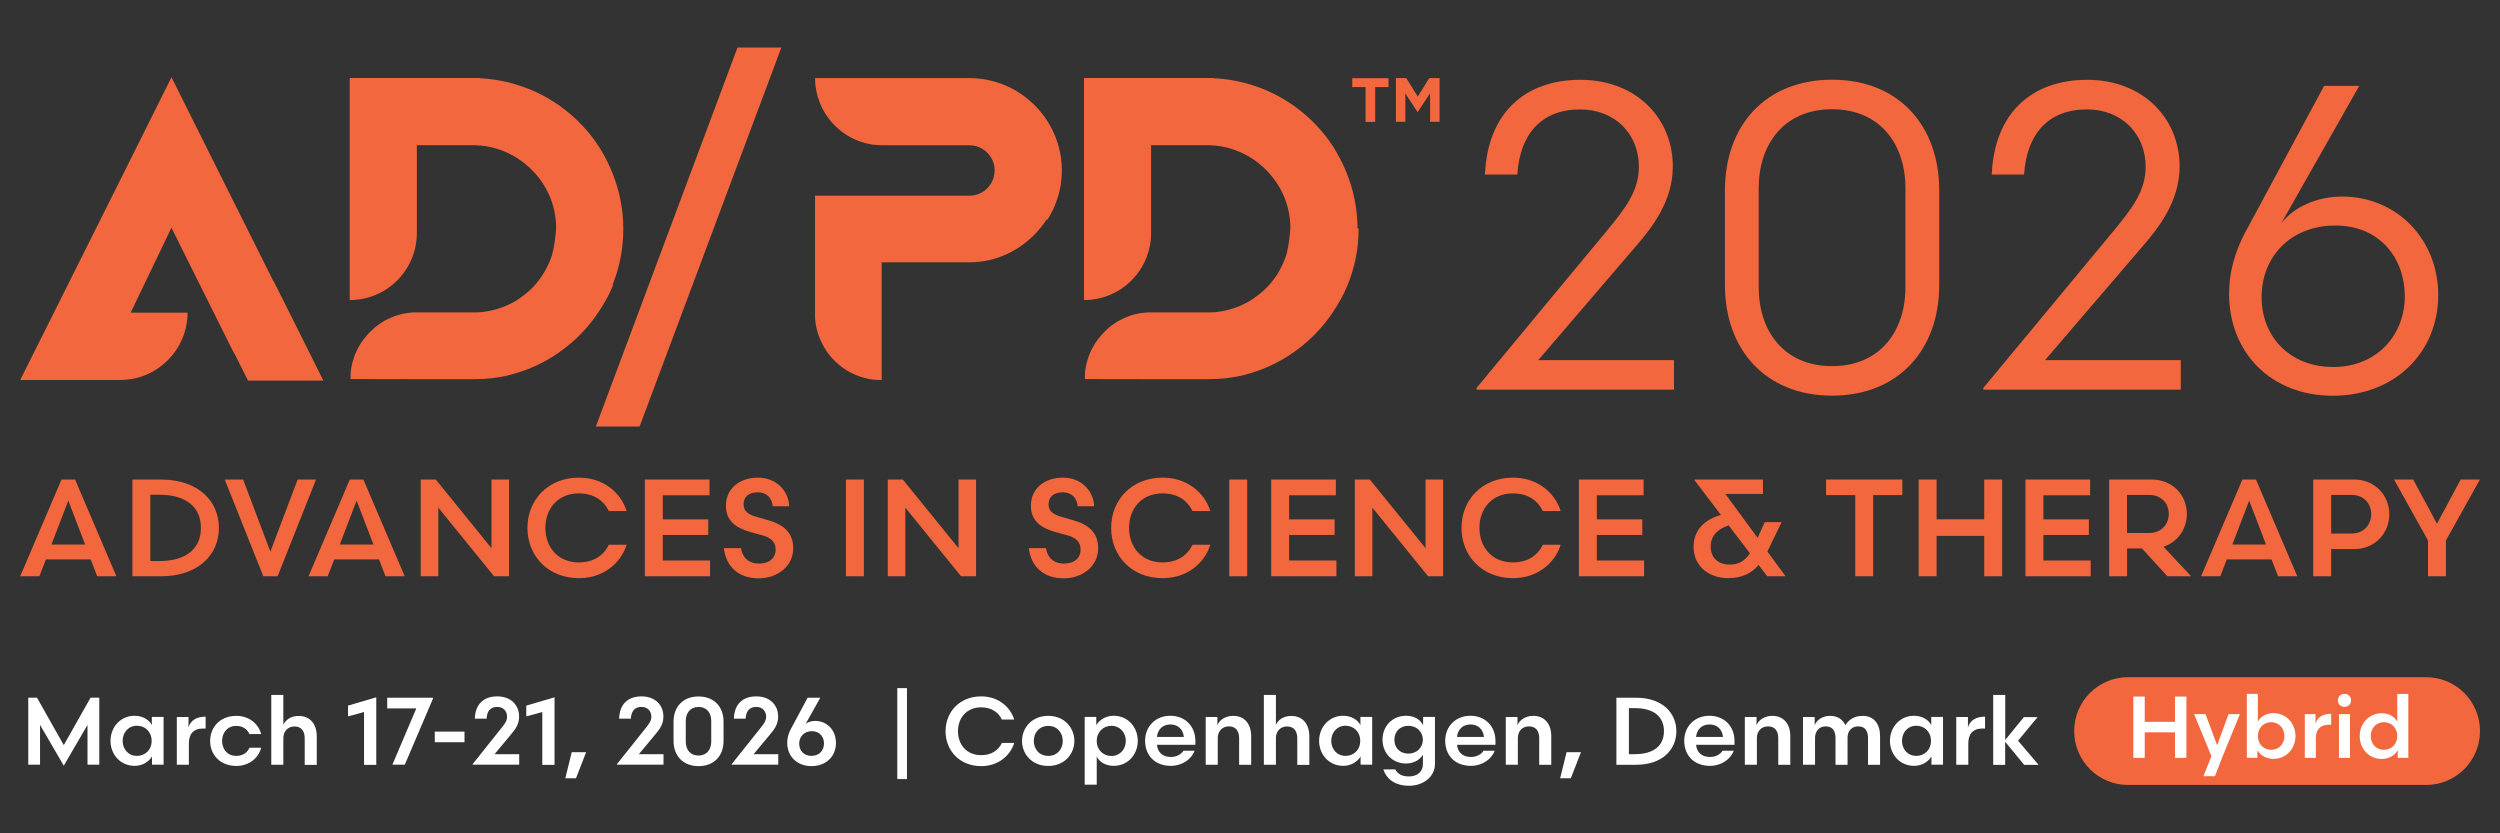 <svg xmlns="http://www.w3.org/2000/svg" id="a" viewBox="0 0 276 92"><rect x="0" y="0" width="276" height="92" fill="#333333" stroke="none"/><path d="M12.85,63.62h-2.12l-.72-1.86h-4.94l-.72,1.86h-2.12l4.56-10.68h1.5l4.56,10.68ZM7.54,55.27l-1.86,4.85h3.72l-1.86-4.85Z" style="fill:#f2673d;"></path><path d="M14.62,63.62v-10.68h3.14c4.2,0,6.41,2.44,6.41,5.34s-2.21,5.34-6.41,5.34h-3.14ZM16.6,61.94h.99c2.99,0,4.59-1.39,4.59-3.66s-1.6-3.66-4.59-3.66h-.99v7.32Z" style="fill:#f2673d;"></path><path d="M30.64,63.62h-1.57l-4.26-10.68h2.03l3.01,7.96,3.01-7.96h2.03l-4.24,10.68Z" style="fill:#f2673d;"></path><path d="M44.68,63.62h-2.12l-.72-1.86h-4.94l-.72,1.86h-2.12l4.56-10.68h1.5l4.56,10.68ZM39.37,55.27l-1.86,4.85h3.72l-1.86-4.85Z" style="fill:#f2673d;"></path><path d="M46.45,52.94h1.66l6.15,7.58v-7.58h1.94v10.68h-1.66l-6.15-7.57v7.57h-1.94v-10.68Z" style="fill:#f2673d;"></path><path d="M69.18,56.42h-1.97c-.56-1.17-1.66-1.95-3.31-1.95-2.3,0-3.69,1.68-3.69,3.81s1.39,3.81,3.69,3.81c1.65,0,2.75-.78,3.31-1.95h1.97c-.64,2.03-2.56,3.69-5.26,3.69-3.43,0-5.69-2.47-5.69-5.55s2.26-5.55,5.69-5.55c2.7,0,4.62,1.66,5.26,3.69Z" style="fill:#f2673d;"></path><path d="M71.19,52.94h7.14v1.74h-5.16v2.66h5.02v1.72h-5.02v2.82h5.22v1.74h-7.2v-10.68Z" style="fill:#f2673d;"></path><path d="M81.8,60.49c.15,1.01.79,1.73,2.01,1.73,1.11,0,1.82-.6,1.82-1.56,0-.81-.52-1.3-1.4-1.54l-1.37-.38c-1.65-.46-2.72-1.27-2.72-2.9,0-1.95,1.56-3.11,3.54-3.11s3.36,1.39,3.45,3.16h-1.82c-.08-.87-.64-1.54-1.65-1.54s-1.57.52-1.57,1.33.59,1.14,1.46,1.39l1.33.38c1.59.46,2.69,1.34,2.69,3.07,0,2.04-1.8,3.33-3.81,3.33-2.26,0-3.62-1.34-3.85-3.34h1.89Z" style="fill:#f2673d;"></path><path d="M93.39,52.94h1.98v10.68h-1.98v-10.68Z" style="fill:#f2673d;"></path><path d="M98.01,52.94h1.66l6.15,7.58v-7.58h1.94v10.68h-1.66l-6.15-7.57v7.57h-1.94v-10.68Z" style="fill:#f2673d;"></path><path d="M115.47,60.49c.15,1.01.79,1.73,2.01,1.73,1.11,0,1.82-.6,1.82-1.56,0-.81-.52-1.3-1.4-1.54l-1.37-.38c-1.65-.46-2.72-1.27-2.72-2.9,0-1.95,1.56-3.11,3.54-3.11s3.36,1.39,3.45,3.16h-1.82c-.08-.87-.64-1.54-1.65-1.54s-1.57.52-1.57,1.33.59,1.14,1.46,1.39l1.33.38c1.59.46,2.69,1.34,2.69,3.07,0,2.04-1.8,3.33-3.81,3.33-2.26,0-3.62-1.34-3.85-3.34h1.89Z" style="fill:#f2673d;"></path><path d="M133.62,56.42h-1.97c-.56-1.17-1.66-1.95-3.31-1.95-2.3,0-3.69,1.68-3.69,3.81s1.39,3.81,3.69,3.81c1.65,0,2.75-.78,3.31-1.95h1.97c-.64,2.03-2.56,3.69-5.26,3.69-3.43,0-5.69-2.47-5.69-5.55s2.26-5.55,5.69-5.55c2.7,0,4.62,1.66,5.26,3.69Z" style="fill:#f2673d;"></path><path d="M135.71,52.94h1.98v10.68h-1.98v-10.68Z" style="fill:#f2673d;"></path><path d="M140.34,52.94h7.14v1.74h-5.16v2.66h5.02v1.72h-5.02v2.82h5.22v1.74h-7.2v-10.68Z" style="fill:#f2673d;"></path><path d="M149.57,52.94h1.66l6.15,7.58v-7.58h1.94v10.68h-1.66l-6.15-7.57v7.57h-1.94v-10.68Z" style="fill:#f2673d;"></path><path d="M172.3,56.42h-1.97c-.57-1.17-1.66-1.95-3.31-1.95-2.3,0-3.69,1.68-3.69,3.81s1.39,3.81,3.69,3.81c1.65,0,2.75-.78,3.31-1.95h1.97c-.64,2.03-2.56,3.69-5.26,3.69-3.43,0-5.69-2.47-5.69-5.55s2.26-5.55,5.69-5.55c2.7,0,4.62,1.66,5.26,3.69Z" style="fill:#f2673d;"></path><path d="M174.31,52.94h7.14v1.74h-5.16v2.66h5.02v1.72h-5.02v2.82h5.22v1.74h-7.2v-10.68Z" style="fill:#f2673d;"></path><path d="M195.1,63.62l-.95-1.25c-.79.96-1.94,1.46-3.34,1.46-2.2,0-3.84-1.36-3.84-3.46,0-1.91,1.3-3.05,3.02-3.52l-2.91-3.83v-.08h7.55v1.59h-4.15l3.56,4.85.79-1.74h1.86l-1.57,3.25,2.01,2.73h-2.03ZM193.19,61.08l-2.35-3.08c-1.1.37-1.98,1.05-1.98,2.35,0,1.19.78,1.98,2.09,1.98,1.01,0,1.68-.4,2.24-1.25Z" style="fill:#f2673d;"></path><path d="M210.02,54.66h-3.22v8.96h-1.98v-8.96h-3.22v-1.72h8.42v1.72Z" style="fill:#f2673d;"></path><path d="M211.82,52.94h1.98v4.39h5.26v-4.39h1.98v10.68h-1.98v-4.46h-5.26v4.46h-1.98v-10.68Z" style="fill:#f2673d;"></path><path d="M223.61,52.94h7.14v1.74h-5.16v2.66h5.02v1.72h-5.02v2.82h5.22v1.74h-7.2v-10.68Z" style="fill:#f2673d;"></path><path d="M236.46,60.55h-1.63v3.07h-1.98v-10.68h4.7c2.27,0,3.88,1.69,3.88,3.8,0,1.68-1.02,3.1-2.58,3.62l3.05,3.26h-2.62l-2.81-3.07ZM237.28,58.84c1.31,0,2.15-.93,2.15-2.11s-.84-2.09-2.15-2.09h-2.46v4.2h2.46Z" style="fill:#f2673d;"></path><path d="M253.62,63.62h-2.12l-.72-1.86h-4.94l-.72,1.86h-2.12l4.56-10.68h1.5l4.56,10.68ZM248.31,55.27l-1.86,4.85h3.72l-1.86-4.85Z" style="fill:#f2673d;"></path><path d="M257.36,60.61v3.01h-1.98v-10.68h4.52c2.27,0,3.88,1.72,3.88,3.83s-1.6,3.85-3.88,3.85h-2.53ZM259.63,58.9c1.31,0,2.15-.96,2.15-2.14s-.84-2.12-2.15-2.12h-2.27v4.26h2.27Z" style="fill:#f2673d;"></path><path d="M268.05,59.67l-3.75-6.73h2.12l2.62,4.88,2.62-4.88h2.12l-3.75,6.73v3.95h-1.98v-3.95Z" style="fill:#f2673d;"></path><path d="M157.88,13.45h1.05v-4.83h-1.14l-1.27,2.04-1.27-2.04h-1.14v4.83h1.04v-3.13l1.34,2.04h.03l1.36-2.06v3.15ZM151.82,9.61h1.47v-.98h-4v.98h1.47v3.85h1.06v-3.85ZM149.87,25.24c0-2.17-.43-4.22-1.19-6.12-.32-.8-.69-1.56-1.12-2.3-.16-.29-.34-.57-.52-.84-.49-.74-1.05-1.44-1.66-2.09-1.5-1.6-3.31-2.91-5.35-3.82-1.77-.79-3.71-1.29-5.74-1.42-.09,0-.18,0-.27-.01v-.03h-14.35v24.52c2.19,0,4.17-.95,5.53-2.47,1.17-1.31,1.88-3.03,1.88-4.93v-2.35h0v-7.35h6.01s.07,0,.11,0c.04,0,.09,0,.13,0h.17c.41.02.81.05,1.2.11,1.56.25,3,.9,4.2,1.84.79.61,1.47,1.35,2.03,2.18.11.16.21.33.31.5.63,1.08,1.04,2.31,1.17,3.61.03.27.05.54.05.82-.05.93-.17,1.93-.43,2.99-.04.11-.07.22-.11.33-.02.05-.04.1-.06.15-.02.06-.04.12-.07.17-.02.06-.05.12-.07.18-.02.05-.04.09-.06.14-.03.06-.06.12-.09.19-.02.04-.04.08-.06.13-.03.06-.07.13-.1.19-.02.04-.04.08-.06.12-.03.06-.07.13-.1.19-.02.04-.04.07-.06.11-.04.06-.07.12-.11.19-.02.04-.04.07-.07.11-.04.06-.08.12-.12.18-.02.03-.04.06-.07.1-.09.13-.18.25-.27.38,0,0-.02.02-.03.03-.08.11-.17.22-.26.32-.02.02-.04.05-.06.07-.11.12-.22.24-.33.36,0,0-.02.02-.03.03-.11.11-.22.22-.33.32-.02.02-.04.04-.06.05-.12.11-.25.22-.37.32-.02.01-.04.03-.06.04-.12.1-.24.19-.37.28-.01.01-.03.02-.04.03-.05.04-.11.08-.17.12-.04.02-.07.05-.11.08-.05.03-.11.07-.17.11-.04.02-.08.05-.12.08-.06.03-.11.06-.17.1-.04.02-.08.05-.13.07-.06.03-.11.06-.17.09-.04.02-.09.05-.13.07-.06.03-.11.06-.17.08-.05.02-.09.05-.14.07-.06.03-.11.05-.17.08-.05.02-.1.04-.15.06-.06.02-.11.05-.17.07-.05.02-.1.04-.15.06-.06.02-.11.04-.17.06-.05.02-.11.04-.16.05-.06.02-.11.04-.17.05-.06.02-.11.03-.17.05-.06.01-.11.03-.17.05-.06.02-.12.03-.17.04-.05.01-.11.03-.16.04-.06.01-.12.03-.18.04-.05.01-.11.02-.16.03-.06.01-.13.02-.19.03-.05,0-.1.02-.16.03-.07,0-.14.02-.21.03-.05,0-.1.01-.15.02-.08,0-.16.01-.24.02-.04,0-.08,0-.12,0-.12,0-.24.01-.36.02h-6.44c-.11,0-.22,0-.33,0-.03,0-.07,0-.1,0-.08,0-.16.01-.24.02-.04,0-.07,0-.11.01-.1.01-.21.02-.31.04t0,0s-.04,0-.06.01c-.08.01-.17.03-.25.04-.04,0-.07.02-.11.02-.08.02-.16.03-.23.05-.03,0-.05.01-.08.02-.1.03-.19.05-.29.08-.04.01-.07.02-.1.03-.07.02-.14.05-.21.07-.03.01-.07.02-.1.04-.09.04-.18.07-.28.11-.03.01-.06.03-.09.04-.07.03-.13.06-.2.09-.04.02-.07.03-.11.05-.07.03-.14.07-.2.1-.03.02-.07.03-.1.05-.08.04-.15.09-.23.13-.03.02-.07.04-.11.07-.06.03-.11.07-.17.11-.03.02-.07.04-.1.07-.08.05-.16.11-.23.16-.03.02-.07.05-.1.07-.05.04-.1.08-.15.12-.03.03-.07.05-.1.08-.01,0-.02.02-.03.03-.01,0-.02.02-.03.03-.12.1-.23.2-.34.31-.01.01-.03.02-.04.04-.12.12-.23.24-.34.36-.02.02-.04.04-.05.06-.1.12-.2.24-.3.36,0,.01-.02.02-.03.03-.1.13-.2.27-.29.4,0,.01-.01.02-.02.03-.02.04-.05.08-.07.12-.02.03-.04.06-.06.09-.05.08-.1.17-.15.26-.02.03-.04.07-.06.1-.03.06-.06.12-.09.18-.02.04-.04.08-.06.11-.04.07-.07.15-.1.23-.01.03-.03.06-.04.09-.04.08-.07.17-.1.26-.01.04-.03.07-.04.11-.03.07-.05.14-.07.21-.01.03-.02.07-.03.1-.03.1-.06.2-.09.3,0,.02-.01.05-.02.07-.02.08-.04.17-.06.25,0,.03-.01.07-.02.1-.02.08-.03.17-.05.26,0,.02,0,.05-.01.07-.02.11-.03.22-.04.33,0,.03,0,.06,0,.09,0,.08-.01.17-.02.26,0,.03,0,.06,0,.1,0,.11,0,.23,0,.34,0,0,.28,0,.76,0,.24,0,.54,0,.88,0,1.43,0,3.58.01,5.52.01.27,0,.53,0,.78,0,1.39,0,5,0,5.6,0,.25,0,.39,0,.41-.01,1.11,0,2.22-.14,3.29-.37.11-.02.21-.05.32-.08,1.99-.5,3.84-1.35,5.48-2.5.56-.39,1.09-.81,1.59-1.26,1.05-.94,1.98-2.02,2.76-3.2.34-.5.66-1.02.94-1.55.1-.19.19-.38.29-.57.14-.3.28-.6.4-.9.78-1.91,1.2-3.99,1.2-6.19v-.05ZM115.63,24.27c1.01-1.58,1.6-3.45,1.6-5.44,0-.46-.03-.92-.09-1.37-.08-.58-.21-1.14-.38-1.68-.84-2.66-2.74-4.85-5.2-6.09-1.37-.68-2.91-1.07-4.53-1.07h-17.05c0,.91.17,1.78.47,2.58.92,2.47,3.13,4.33,5.8,4.75.17.03.34.05.5.06h0c.21.02.43.03.65.03h9.63c1.53,0,2.78,1.25,2.78,2.78,0,.28-.04.55-.12.81-.29.94-1.06,1.67-2.02,1.9-.2.05-.42.07-.64.07h-17.05v12.99c0,.12,0,.24,0,.36,0,.04,0,.08,0,.12,0,.08.01.16.02.24,0,.05,0,.09.01.14,0,.07.02.14.03.21,0,.05.01.09.02.14.01.07.02.14.04.2,0,.05.02.09.03.14.01.07.03.14.05.21,0,.04.02.09.03.13.02.07.04.15.06.22.01.04.02.07.03.11.03.11.07.22.11.32,0,.02.02.05.03.07.03.08.06.16.1.24.02.04.04.08.05.12.03.06.05.13.09.19.02.04.04.09.06.13.03.06.06.12.09.17.02.04.05.09.07.13.03.06.06.11.09.17.03.04.05.09.08.13.03.05.07.11.1.16.03.04.05.08.08.12.04.06.08.12.12.17.02.03.05.07.07.1.06.09.13.17.2.25,0,0,0,0,0,0,.02.02.04.05.06.07.05.06.1.12.15.18.03.03.06.06.09.09.05.05.09.1.14.15.03.03.06.06.09.09.05.05.1.09.15.14.03.03.06.06.09.08.06.06.13.11.19.17.02.01.03.03.05.04.08.07.17.13.25.2.03.02.05.04.08.06.06.04.12.09.18.13.03.02.07.05.1.07.03.02.06.04.09.06.03.02.07.04.1.06.02.02.05.03.08.05.09.05.18.11.27.16.01,0,.03.02.05.02.08.04.16.08.24.12.03.01.06.03.09.04.08.04.16.07.24.11.02,0,.04.02.05.02.1.04.2.08.3.12.03,0,.05.02.08.03.08.03.16.05.24.08.03,0,.06.02.09.03.1.03.21.06.31.09.01,0,.02,0,.03,0,.1.02.19.05.29.07.03,0,.06.01.09.02.09.02.17.03.26.05.02,0,.05,0,.07.01.11.02.22.03.33.04.03,0,.05,0,.08,0,.09,0,.18.01.26.02.03,0,.06,0,.09,0,.11,0,.23,0,.34,0v-12.99h9.72c1.48,0,2.9-.34,4.18-.94,1.61-.76,3.01-1.94,4.05-3.4.1-.14.19-.28.28-.42M70.61,47.09l15.65-41.84h-4.84l-15.64,41.84h4.84ZM67.61,31.48c.78-1.91,1.2-3.99,1.2-6.19v-.05c0-2.17-.43-4.22-1.19-6.12-.32-.8-.69-1.56-1.12-2.3-.16-.29-.34-.57-.52-.84-.49-.74-1.05-1.44-1.66-2.09-1.5-1.6-3.31-2.91-5.35-3.82-1.77-.79-3.71-1.29-5.74-1.42-.09,0-.18,0-.27-.01v-.03h-14.35v24.52c2.19,0,4.17-.95,5.53-2.47,1.17-1.31,1.88-3.03,1.88-4.93v-2.35h0v-7.35h6.01s.08,0,.11,0c.04,0,.09,0,.13,0h.17c.41.02.81.05,1.2.11,1.56.25,3,.9,4.2,1.84.79.61,1.47,1.35,2.03,2.18.11.16.21.33.31.5.63,1.08,1.04,2.31,1.17,3.61.03.27.05.54.05.82-.05.93-.17,1.93-.43,2.99-.03.11-.07.22-.11.33-.02.05-.04.1-.06.15-.02.06-.04.12-.07.17-.02.06-.05.12-.07.18-.02.05-.04.09-.06.14-.03.06-.06.12-.09.19-.02.04-.04.08-.06.13-.03.06-.06.13-.1.19-.02.04-.04.08-.06.12-.03.06-.07.13-.11.19-.02.04-.04.07-.06.11-.04.06-.08.12-.11.19-.02.04-.04.07-.07.11-.04.06-.08.12-.12.18-.02.03-.04.06-.06.1-.09.13-.18.25-.27.38,0,0-.02.02-.02.03-.08.11-.17.22-.26.32-.02.02-.04.05-.06.07-.11.12-.22.24-.33.36,0,0-.02.02-.03.03-.11.11-.22.22-.33.32-.02.02-.04.04-.06.05-.12.11-.25.22-.37.32-.02.01-.04.03-.05.04-.12.1-.25.19-.37.28-.01.01-.03.02-.04.03-.05.04-.11.08-.17.12-.04.02-.08.05-.11.08-.05.03-.11.07-.17.11-.04.02-.08.05-.12.08-.05.03-.11.06-.17.1-.04.02-.09.05-.13.07-.05.03-.11.06-.17.09-.04.02-.09.05-.14.07-.06.03-.11.06-.17.08-.05.02-.09.05-.14.07-.06.03-.11.05-.17.08-.05.02-.1.04-.15.06-.06.02-.11.05-.17.07-.05.02-.1.04-.15.06-.06.02-.11.04-.17.06-.05.02-.11.04-.16.05-.06.02-.11.04-.17.05-.05.02-.11.03-.17.05-.05.01-.11.03-.17.05-.06.02-.12.03-.17.04-.05.01-.11.03-.17.04-.06.01-.12.03-.18.04-.05.01-.11.02-.16.03-.06.01-.13.02-.19.03-.05,0-.1.02-.16.03-.07,0-.14.02-.21.03-.05,0-.1.01-.15.02-.08,0-.16.01-.24.02-.04,0-.08,0-.12,0-.12,0-.24.01-.36.02h-6.44c-.11,0-.22,0-.33,0-.03,0-.07,0-.1,0-.08,0-.16.01-.24.02-.04,0-.07,0-.11.01-.1.01-.21.02-.31.04,0,0,0,0,0,0-.02,0-.04,0-.06.01-.08.01-.17.03-.25.04-.04,0-.07.02-.11.02-.08.02-.16.03-.23.05-.03,0-.05.01-.08.02-.1.03-.19.05-.29.08-.03.01-.07.02-.1.03-.07.02-.14.05-.21.07-.03.01-.07.02-.1.04-.09.04-.19.07-.28.11-.03.01-.06.03-.09.04-.07.03-.13.06-.2.09-.04.02-.07.03-.11.05-.07.03-.14.07-.2.1-.03.02-.07.03-.1.05-.08.04-.15.09-.23.13-.04.02-.07.04-.11.07-.06.03-.11.07-.17.11-.03.02-.07.04-.1.07-.08.05-.16.11-.23.16-.03.02-.07.05-.1.07-.05.04-.1.08-.15.12-.03.03-.07.05-.1.08,0,0-.02.02-.03.03-.01,0-.02.02-.03.03-.12.1-.23.2-.34.31-.01.01-.03.02-.04.04-.12.12-.23.24-.35.36-.02.02-.03.04-.05.06-.1.12-.2.24-.3.36,0,.01-.02.02-.03.03-.1.13-.2.27-.29.4,0,.01-.02.02-.02.03-.02.04-.05.08-.07.12-.02.03-.04.06-.06.09-.05.08-.1.17-.15.26-.02.03-.04.07-.06.1-.03.06-.07.12-.09.18-.02.04-.04.08-.06.11-.03.07-.07.15-.1.23-.01.03-.03.06-.04.09-.04.08-.07.17-.1.26-.01.04-.03.07-.04.11-.02.07-.05.14-.07.21-.01.03-.02.07-.03.1-.03.1-.06.2-.09.3,0,.02-.01.05-.02.07-.02.08-.04.17-.06.25,0,.03-.01.07-.02.1-.02.08-.03.17-.05.26,0,.02,0,.05-.01.07-.02.11-.03.22-.04.33,0,.03,0,.06,0,.09,0,.08-.01.17-.02.26,0,.03,0,.06,0,.1,0,.11,0,.23,0,.34,0,0,.28,0,.76,0,.24,0,.54,0,.88,0,1.43,0,3.59.01,5.52.01.27,0,.53,0,.78,0,1.39,0,5,0,5.6,0,.25,0,.39,0,.41-.01,1.11,0,2.22-.14,3.29-.37.11-.02.21-.05.31-.08,1.99-.5,3.84-1.35,5.48-2.5.55-.39,1.08-.81,1.59-1.26,1.05-.94,1.98-2.02,2.76-3.2.34-.5.66-1.02.94-1.55.1-.19.2-.38.29-.57.14-.3.28-.6.4-.9M27.37,42.02h8.33l-.93-1.86-.41-.83-1.37-2.74-2.77-5.53h-.03l-4.51-9.02-1.5-3h0l-1.07-2.14-.31-.62-1.28-2.57-1.64-3.29-.95-1.89-2.13,4.27-2.07,4.15-4.14,8.29-2.56,5.11-1.1,2.21-2.84,5.67-1.86,3.72h11.05c.16,0,.32,0,.48-.02,1.17-.07,2.27-.42,3.23-.98,2.12-1.23,3.58-3.48,3.71-6.06,0-.12,0-.24,0-.37h-6.27l.85-1.78,3.65-7.6.05.1.23.46.47.95,6.02,12.08c.04.08.09.15.13.23.01.02.02.04.04.06,0,.01.02.03.03.04l1.47,2.94Z" style="fill:#f2673d;"></path><path d="M163.94,19.25c.29-6.76,4.41-10.44,10.54-10.44s10.2,4.22,10.2,9.58c0,3.83-2.3,6.75-4.22,8.96l-10.64,12.41h14.99v3.26h-21.8v-.19l14.42-17.39c2.01-2.44,3.5-4.36,3.5-7.04,0-3.59-2.63-6.32-6.47-6.32-4.31,0-6.66,2.73-6.95,7.19h-3.59Z" style="fill:#f2673d;"></path><path d="M190.43,31.46v-10.44c0-7.14,4.46-12.22,11.83-12.22s11.83,5.08,11.83,12.22v10.44c0,7.14-4.5,12.22-11.83,12.22s-11.83-5.08-11.83-12.22ZM210.36,20.78c0-4.84-2.78-8.72-8.1-8.72s-8.1,3.88-8.1,8.72v10.92c0,4.84,2.78,8.72,8.1,8.72s8.1-3.88,8.1-8.72v-10.92Z" style="fill:#f2673d;"></path><path d="M219.89,19.25c.29-6.76,4.41-10.44,10.54-10.44s10.2,4.22,10.2,9.58c0,3.83-2.3,6.75-4.22,8.96l-10.64,12.41h14.99v3.26h-21.8v-.19l14.42-17.39c2.01-2.44,3.5-4.36,3.5-7.04,0-3.59-2.63-6.32-6.47-6.32-4.31,0-6.66,2.73-6.95,7.19h-3.59Z" style="fill:#f2673d;"></path><path d="M260.46,9.48l-8.62,15.19c1.44-1.87,3.98-2.97,6.75-2.97,5.89,0,10.59,4.6,10.59,10.88s-4.74,11.11-11.64,11.11-11.45-4.84-11.45-11.26c0-2.35.62-4.55,1.72-6.66l8.77-16.29h3.88ZM257.54,40.52c4.98,0,7.95-3.64,7.95-7.81s-2.73-7.81-7.67-7.81-8.14,3.45-8.14,7.9,3.21,7.71,7.86,7.71Z" style="fill:#f2673d;"></path><path d="M7.04,84.53l-2.62-4.5v4.39h-1.3v-7.4h.96l2.96,5.24,2.96-5.24h.96v7.4h-1.3v-4.39l-2.62,4.5Z" style="fill:#fff;"></path><path d="M18.06,79.15v5.27h-1.28v-.91c-.31.54-1,1.04-1.92,1.04-1.56,0-2.66-1.25-2.66-2.76s1.1-2.77,2.66-2.77c.92,0,1.64.48,1.9,1.04v-.91h1.3ZM15.12,83.45c.88,0,1.62-.64,1.62-1.66s-.74-1.67-1.62-1.67c-.95,0-1.58.75-1.58,1.67s.63,1.66,1.58,1.66Z" style="fill:#fff;"></path><path d="M22.7,80.43h-.29c-1.07,0-1.56.62-1.56,1.65v2.35h-1.33v-5.27h1.29v1.14c.25-.83.96-1.18,1.89-1.18v1.32Z" style="fill:#fff;"></path><path d="M28.83,81.04h-1.29c-.22-.49-.68-.9-1.46-.9-1,0-1.56.77-1.56,1.66s.56,1.65,1.56,1.65c.78,0,1.24-.39,1.46-.9h1.29c-.27,1.1-1.3,2.01-2.74,2.01-1.75,0-2.89-1.2-2.89-2.76s1.14-2.77,2.89-2.77c1.44,0,2.46.91,2.74,2.01Z" style="fill:#fff;"></path><path d="M31.28,84.43h-1.33v-7.71h1.33v3.3c.29-.62.9-.98,1.71-.98,1.27,0,1.98.93,1.98,2.24v3.16h-1.33v-2.94c0-.75-.34-1.3-1.13-1.3-.72,0-1.23.52-1.23,1.29v2.95Z" style="fill:#fff;"></path><path d="M40.18,78.61l-1.76.48v-1.19l3.09-.91h.03v7.45h-1.35v-5.82Z" style="fill:#fff;"></path><path d="M45.96,78.21h-3.21v-1.18h5.07v.05l-3.13,7.34h-1.37l2.64-6.21Z" style="fill:#fff;"></path><path d="M48,80.77h3.28v1.17h-3.28v-1.17Z" style="fill:#fff;"></path><path d="M52.42,79.34c.05-1.6.97-2.46,2.48-2.46s2.41.97,2.41,2.23c0,.85-.43,1.42-.88,1.95l-1.83,2.2h2.72v1.16h-5.14v-.06l3.22-4.04c.34-.43.58-.75.58-1.2,0-.61-.42-1.08-1.08-1.08-.8,0-1.15.53-1.18,1.3h-1.3Z" style="fill:#fff;"></path><path d="M59.86,78.61l-1.76.48v-1.19l3.09-.91h.03v7.45h-1.35v-5.82Z" style="fill:#fff;"></path><path d="M63.11,83.04h1.6l-1.12,2.88h-1.18l.71-2.88Z" style="fill:#fff;"></path><path d="M68.35,79.34c.05-1.6.97-2.46,2.48-2.46s2.41.97,2.41,2.23c0,.85-.43,1.42-.88,1.95l-1.83,2.2h2.72v1.16h-5.14v-.06l3.22-4.04c.34-.43.58-.75.58-1.2,0-.61-.42-1.08-1.08-1.08-.8,0-1.15.53-1.18,1.3h-1.3Z" style="fill:#fff;"></path><path d="M74.36,81.79v-2.11c0-1.68,1.07-2.79,2.76-2.79s2.76,1.11,2.76,2.79v2.11c0,1.68-1.07,2.79-2.76,2.79s-2.76-1.11-2.76-2.79ZM77.12,83.41c.94,0,1.4-.69,1.4-1.54v-2.28c0-.86-.46-1.54-1.4-1.54s-1.41.69-1.41,1.54v2.28c0,.86.46,1.54,1.41,1.54Z" style="fill:#fff;"></path><path d="M81.02,79.34c.05-1.6.97-2.46,2.48-2.46s2.41.97,2.41,2.23c0,.85-.43,1.42-.88,1.95l-1.83,2.2h2.72v1.16h-5.14v-.06l3.22-4.04c.34-.43.58-.75.58-1.2,0-.61-.42-1.08-1.08-1.08-.8,0-1.15.53-1.18,1.3h-1.3Z" style="fill:#fff;"></path><path d="M89.16,77.03h1.4l-1.63,2.91c.2-.21.62-.35,1.06-.35,1.3,0,2.3.99,2.3,2.45s-1.09,2.54-2.7,2.54-2.68-1.1-2.68-2.55c0-.53.13-1.03.36-1.47l1.89-3.53ZM89.58,83.45c.86,0,1.39-.6,1.39-1.37,0-.73-.48-1.36-1.34-1.36s-1.4.62-1.4,1.37c0,.8.54,1.36,1.35,1.36Z" style="fill:#fff;"></path><path d="M99.06,86.01v-10.04h1.07v10.04h-1.07Z" style="fill:#fff;"></path><path d="M111.97,79.44h-1.36c-.39-.81-1.15-1.35-2.29-1.35-1.6,0-2.56,1.16-2.56,2.64s.96,2.64,2.56,2.64c1.14,0,1.9-.54,2.29-1.35h1.36c-.44,1.41-1.77,2.56-3.64,2.56-2.38,0-3.94-1.71-3.94-3.85s1.56-3.85,3.94-3.85c1.87,0,3.2,1.15,3.64,2.56Z" style="fill:#fff;"></path><path d="M112.83,81.8c0-1.44,1.08-2.77,2.89-2.77s2.89,1.33,2.89,2.77-1.08,2.76-2.89,2.76-2.89-1.33-2.89-2.76ZM114.13,81.8c0,.86.57,1.65,1.6,1.65s1.6-.79,1.6-1.65-.57-1.66-1.6-1.66-1.6.8-1.6,1.66Z" style="fill:#fff;"></path><path d="M121.08,86.63h-1.33v-7.48h1.28v.91c.31-.54,1-1.04,1.92-1.04,1.56,0,2.66,1.25,2.66,2.77s-1.1,2.76-2.66,2.76c-.92,0-1.61-.46-1.87-1.04v3.12ZM122.69,80.13c-.87,0-1.61.66-1.61,1.67s.74,1.66,1.61,1.66c.95,0,1.6-.74,1.6-1.66s-.64-1.67-1.6-1.67Z" style="fill:#fff;"></path><path d="M127.73,82.24c.08.79.59,1.33,1.53,1.33.64,0,1.14-.29,1.39-.69h1.24c-.36.94-1.37,1.67-2.63,1.67-1.8,0-2.84-1.19-2.84-2.77s1.15-2.76,2.78-2.76,2.77,1.15,2.77,2.78v.43h-4.24ZM127.72,81.36h2.98c-.08-.81-.62-1.38-1.48-1.38s-1.39.53-1.5,1.38Z" style="fill:#fff;"></path><path d="M134.44,84.43h-1.33v-5.27h1.29v.9c.24-.61.93-1.03,1.75-1.03,1.27,0,1.98.93,1.98,2.24v3.16h-1.33v-2.94c0-.75-.34-1.3-1.13-1.3-.73,0-1.23.53-1.23,1.29v2.95Z" style="fill:#fff;"></path><path d="M140.86,84.43h-1.33v-7.71h1.33v3.3c.29-.62.9-.98,1.71-.98,1.27,0,1.98.93,1.98,2.24v3.16h-1.33v-2.94c0-.75-.34-1.3-1.13-1.3-.72,0-1.23.52-1.23,1.29v2.95Z" style="fill:#fff;"></path><path d="M151.49,79.15v5.27h-1.28v-.91c-.31.54-1,1.04-1.92,1.04-1.56,0-2.66-1.25-2.66-2.76s1.1-2.77,2.66-2.77c.92,0,1.64.48,1.9,1.04v-.91h1.3ZM148.55,83.45c.88,0,1.62-.64,1.62-1.66s-.74-1.67-1.62-1.67c-.95,0-1.58.75-1.58,1.67s.63,1.66,1.58,1.66Z" style="fill:#fff;"></path><path d="M157.11,80.08v-.93h1.31v5.2c0,1.36-1.24,2.4-2.87,2.4-1.36,0-2.43-.6-2.83-1.81h1.32c.25.51.75.78,1.5.78.91,0,1.55-.5,1.55-1.37v-1.03c-.31.53-.98.97-1.85.97-1.56,0-2.61-1.17-2.61-2.63s1.05-2.64,2.61-2.64c.91,0,1.62.46,1.87,1.06ZM157.08,81.67c0-.93-.72-1.54-1.6-1.54-.94,0-1.54.66-1.54,1.54s.6,1.53,1.54,1.53c.88,0,1.6-.61,1.6-1.53Z" style="fill:#fff;"></path><path d="M160.86,82.24c.08.79.59,1.33,1.53,1.33.64,0,1.14-.29,1.39-.69h1.24c-.36.94-1.37,1.67-2.63,1.67-1.8,0-2.84-1.19-2.84-2.77s1.15-2.76,2.78-2.76,2.77,1.15,2.77,2.78v.43h-4.24ZM160.85,81.36h2.98c-.08-.81-.62-1.38-1.48-1.38s-1.39.53-1.5,1.38Z" style="fill:#fff;"></path><path d="M167.57,84.43h-1.33v-5.27h1.29v.9c.24-.61.93-1.03,1.75-1.03,1.27,0,1.98.93,1.98,2.24v3.16h-1.33v-2.94c0-.75-.34-1.3-1.13-1.3-.73,0-1.23.53-1.23,1.29v2.95Z" style="fill:#fff;"></path><path d="M172.94,83.04h1.6l-1.12,2.88h-1.18l.71-2.88Z" style="fill:#fff;"></path><path d="M178.45,84.43v-7.4h2.18c2.91,0,4.44,1.69,4.44,3.7s-1.53,3.7-4.44,3.7h-2.18ZM179.83,83.26h.69c2.07,0,3.18-.96,3.18-2.54s-1.11-2.54-3.18-2.54h-.69v5.07Z" style="fill:#fff;"></path><path d="M187.25,82.24c.08.79.59,1.33,1.53,1.33.64,0,1.14-.29,1.39-.69h1.24c-.36.94-1.37,1.67-2.63,1.67-1.8,0-2.84-1.19-2.84-2.77s1.15-2.76,2.78-2.76,2.77,1.15,2.77,2.78v.43h-4.24ZM187.24,81.36h2.98c-.08-.81-.62-1.38-1.48-1.38s-1.39.53-1.5,1.38Z" style="fill:#fff;"></path><path d="M193.96,84.43h-1.33v-5.27h1.29v.9c.24-.61.93-1.03,1.75-1.03,1.27,0,1.98.93,1.98,2.24v3.16h-1.33v-2.94c0-.75-.34-1.3-1.13-1.3-.73,0-1.23.53-1.23,1.29v2.95Z" style="fill:#fff;"></path><path d="M200.38,84.43h-1.33v-5.27h1.29v.9c.24-.61.89-1.03,1.71-1.03s1.38.39,1.68,1.03c.4-.66,1.06-1.03,1.91-1.03,1.27,0,1.92.93,1.92,2.24v3.16h-1.33v-2.94c0-.75-.29-1.3-1.08-1.3-.72,0-1.18.51-1.18,1.24v3h-1.33v-2.94c0-.75-.29-1.3-1.08-1.3-.73,0-1.18.53-1.18,1.29v2.95Z" style="fill:#fff;"></path><path d="M214.51,79.15v5.27h-1.28v-.91c-.31.54-1,1.04-1.92,1.04-1.56,0-2.66-1.25-2.66-2.76s1.1-2.77,2.66-2.77c.92,0,1.64.48,1.9,1.04v-.91h1.3ZM211.56,83.45c.88,0,1.62-.64,1.62-1.66s-.74-1.67-1.62-1.67c-.95,0-1.58.75-1.58,1.67s.63,1.66,1.58,1.66Z" style="fill:#fff;"></path><path d="M219.15,80.43h-.29c-1.07,0-1.56.62-1.56,1.65v2.35h-1.33v-5.27h1.29v1.14c.25-.83.96-1.18,1.89-1.18v1.32Z" style="fill:#fff;"></path><path d="M220.05,84.43v-7.71h1.33v4.97l2.05-2.52h1.52l-2.16,2.6,2.27,2.67h-1.59l-2.1-2.55v2.55h-1.33Z" style="fill:#fff;"></path><path d="M234.94,74.76c-3.29,0-5.95,2.66-5.95,5.95s2.66,5.95,5.95,5.95h32.9c3.29,0,5.95-2.66,5.95-5.95s-2.66-5.95-5.95-5.95h-32.9Z" style="fill:#f2673d;"></path><path d="M235.52,76.9h1.26v2.79h3.34v-2.79h1.26v6.77h-1.26v-2.82h-3.34v2.82h-1.26v-6.77Z" style="fill:#fff;"></path><path d="M246.02,78.84h1.27l-1.96,4.78-.8,2.07h-1.27l.88-2.21-1.91-4.64h1.26l1.28,3.44,1.26-3.44Z" style="fill:#fff;"></path><path d="M249.27,76.61v3.07c.24-.51.87-.95,1.71-.95,1.43,0,2.44,1.14,2.44,2.53s-1.01,2.52-2.44,2.52c-.84,0-1.48-.45-1.76-.95v.83h-1.17v-7.06h1.22ZM250.74,79.73c-.79,0-1.47.6-1.47,1.53s.68,1.52,1.47,1.52c.87,0,1.46-.68,1.46-1.52s-.59-1.53-1.46-1.53Z" style="fill:#fff;"></path><path d="M257.36,80.01h-.26c-.98,0-1.43.57-1.43,1.51v2.15h-1.22v-4.83h1.18v1.04c.23-.76.88-1.08,1.73-1.08v1.21Z" style="fill:#fff;"></path><path d="M258.83,76.6c.42,0,.73.32.73.72s-.31.72-.73.72-.73-.31-.73-.72.32-.72.73-.72ZM258.22,83.67v-4.83h1.22v4.83h-1.22Z" style="fill:#fff;"></path><path d="M264.66,76.61h1.22v7.06h-1.17v-.83c-.28.49-.92.95-1.76.95-1.43,0-2.44-1.14-2.44-2.52s1.01-2.53,2.44-2.53c.84,0,1.47.44,1.71.95v-3.07ZM263.18,82.78c.8,0,1.48-.59,1.48-1.52s-.68-1.53-1.48-1.53c-.87,0-1.45.69-1.45,1.53s.58,1.52,1.45,1.52Z" style="fill:#fff;"></path></svg>